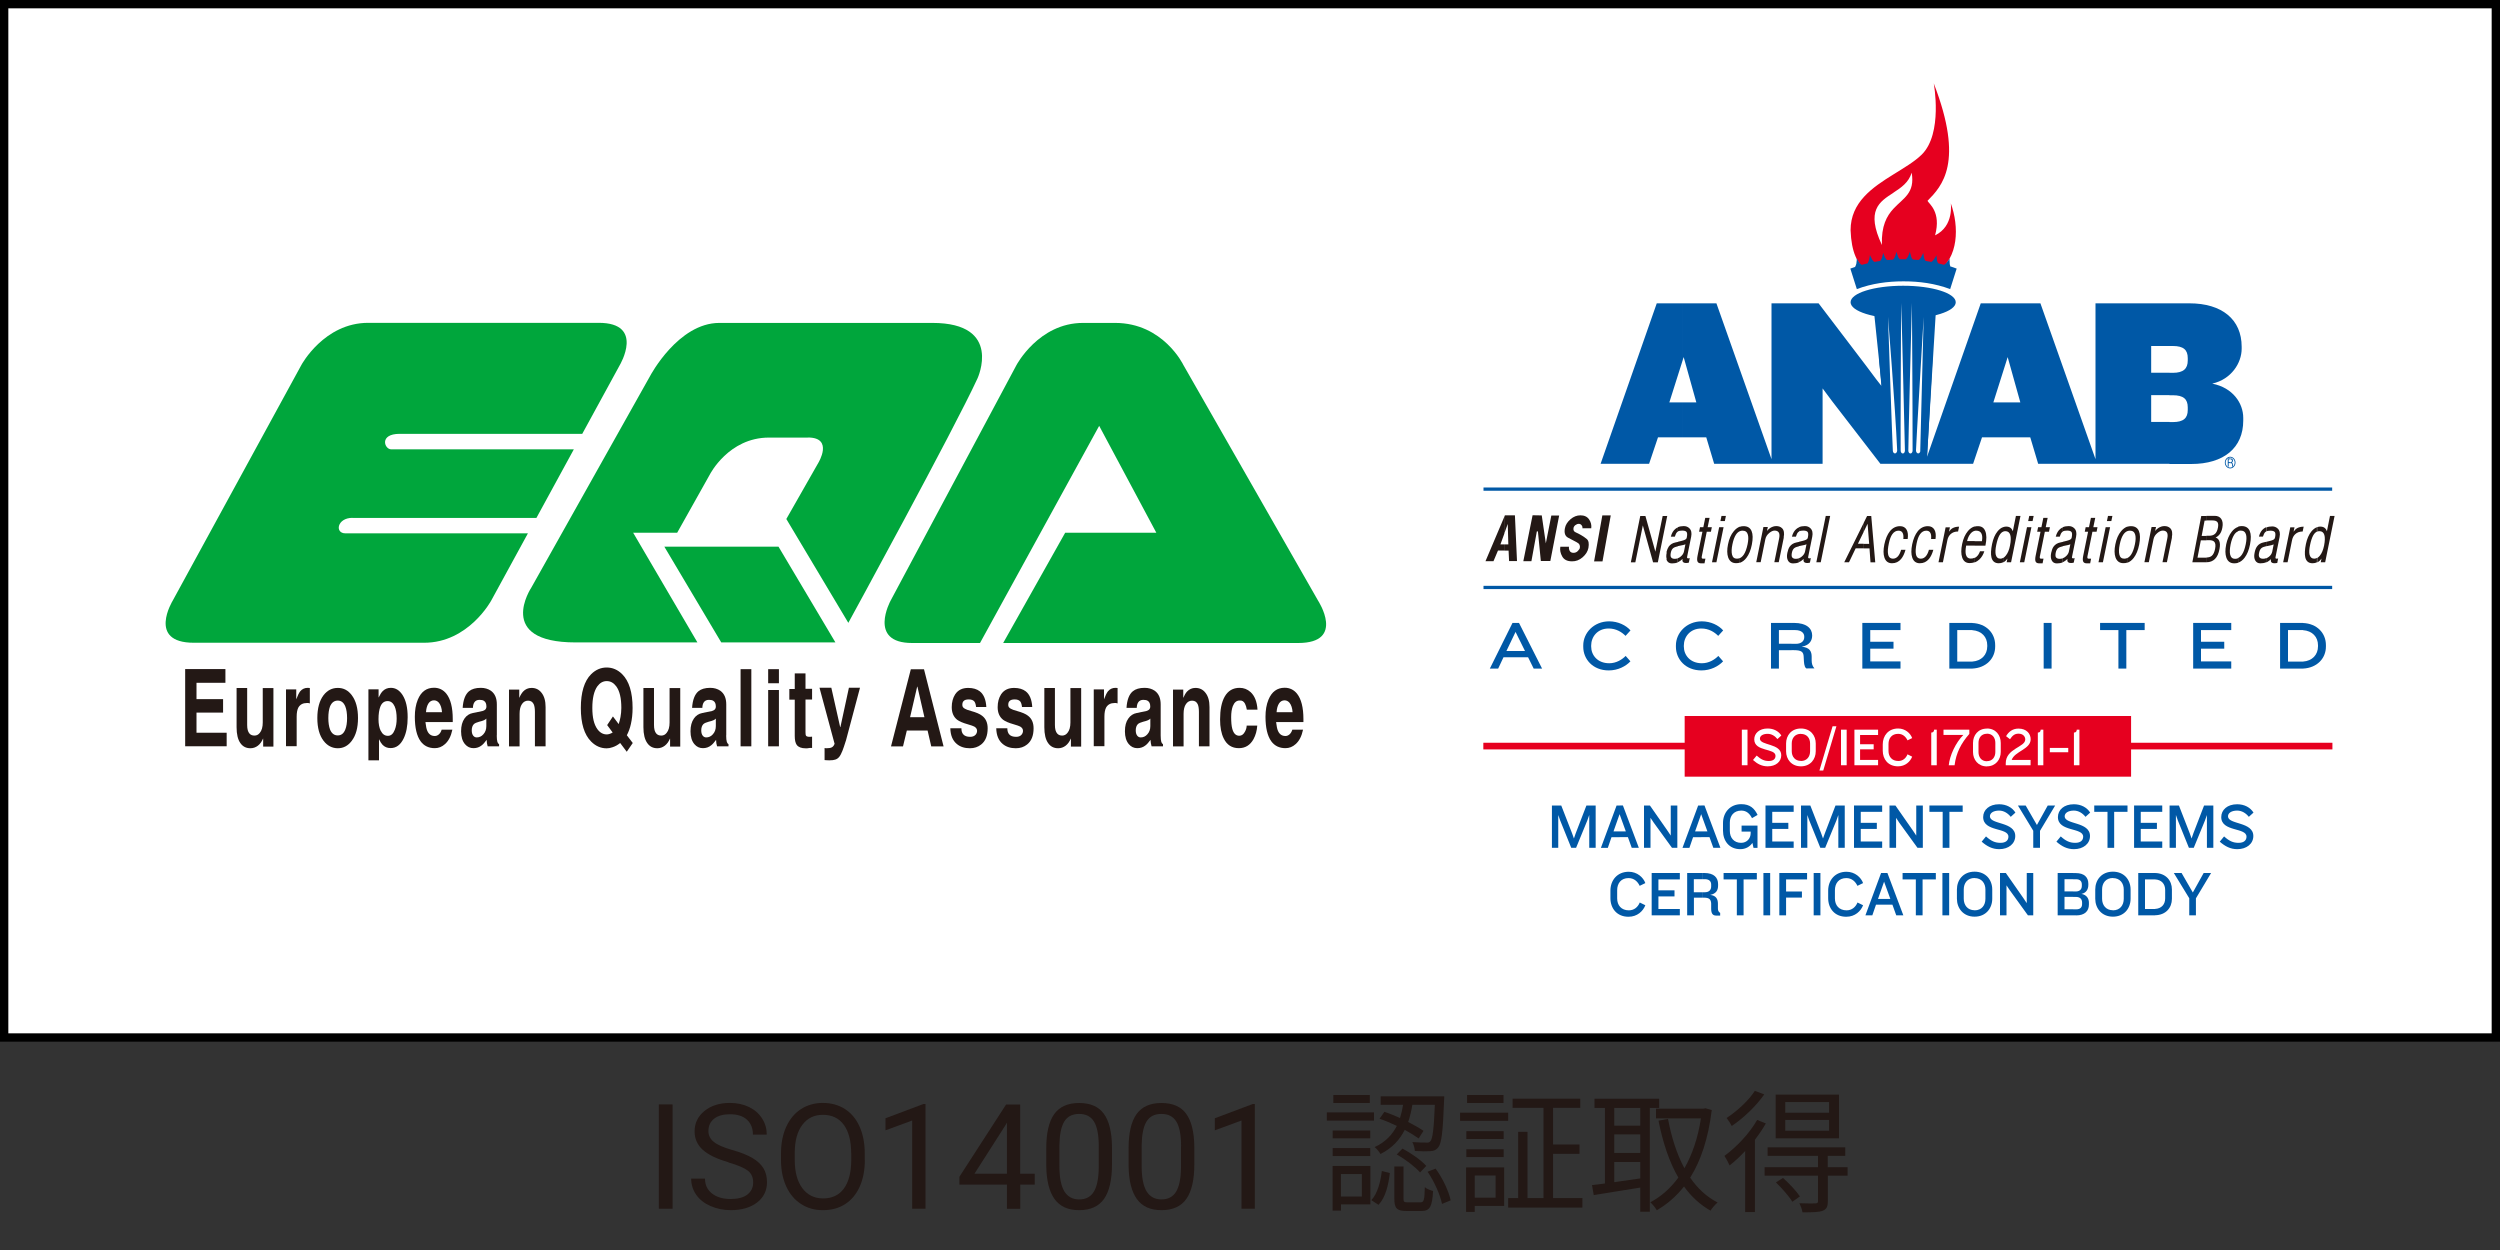 <?xml version="1.0" encoding="UTF-8"?>
<svg id="_レイヤー_1" data-name="レイヤー 1" xmlns="http://www.w3.org/2000/svg" viewBox="0 0 300 150">
  <rect x="0" y="0" width="300" height="150" fill="#333333" stroke="none"/>
  <defs>
    <style>
      .cls-1 {
        fill: none;
        stroke: #0058a6;
        stroke-miterlimit: 22.93;
        stroke-width: .1px;
      }

      .cls-1, .cls-2, .cls-3 {
        fill-rule: evenodd;
      }

      .cls-4 {
        fill: #00a63c;
      }

      .cls-5, .cls-3 {
        fill: #231815;
      }

      .cls-6 {
        fill: #fff;
      }

      .cls-2, .cls-7 {
        fill: #0058a6;
      }

      .cls-8 {
        fill: #e6001f;
      }
    </style>
  </defs>
  <g>
    <rect class="cls-6" x=".5" y=".5" width="299" height="124"/>
    <path d="M299,1v123H1V1h298M300,0H0v125h300V0h0Z"/>
  </g>
  <g>
    <rect class="cls-8" x="202.16" y="85.92" width="53.57" height="7.28"/>
    <g>
      <rect class="cls-8" x="178" y="89.13" width="30.09" height=".8"/>
      <rect class="cls-8" x="251.54" y="89.13" width="28.35" height=".8"/>
    </g>
    <rect class="cls-6" x="209.02" y="87.56" width=".68" height="4.27"/>
    <path class="cls-6" d="M212.12,91.96c-.69,0-1.23-.28-1.76-.76l.44-.53c.53.47.91.65,1.46.65s.8-.26.8-.62c0-.95-2.55-.46-2.55-1.98,0-.72.61-1.3,1.6-1.3.73,0,1.32.32,1.65.84l-.47.43c-.29-.37-.7-.63-1.17-.63-.54,0-.93.22-.93.58,0,.85,2.56.53,2.56,1.99,0,.78-.66,1.33-1.62,1.33Z"/>
    <path class="cls-6" d="M216.11,87.42c1.14,0,1.78.83,1.78,1.8v.93c0,.96-.64,1.81-1.78,1.81v-.64c.72,0,1.1-.53,1.1-1.16v-.94h0c0-.64-.38-1.15-1.1-1.15v-.64ZM216.11,91.96c-1.14,0-1.78-.85-1.78-1.81v-.93c0-.97.64-1.8,1.78-1.8v.64c-.72,0-1.1.52-1.1,1.15v.94c0,.63.38,1.16,1.1,1.16v.64Z"/>
    <polygon class="cls-6" points="218.79 92.46 218.33 92.46 219.91 87.15 220.37 87.15 218.79 92.46"/>
    <rect class="cls-6" x="220.92" y="87.56" width=".68" height="4.27"/>
    <polygon class="cls-6" points="222.53 91.83 222.53 87.56 225.37 87.56 225.37 88.2 223.21 88.2 223.21 89.31 224.84 89.31 224.84 89.92 223.21 89.92 223.21 91.19 225.37 91.19 225.37 91.83 222.53 91.83"/>
    <path class="cls-6" d="M228.9,88.84c-.19-.4-.55-.78-1.12-.78-.76,0-1.16.52-1.16,1.23v.82c0,.69.41,1.21,1.18,1.21.54,0,.91-.33,1.1-.8l.56.28c-.23.59-.81,1.16-1.7,1.16-1.18,0-1.83-.85-1.83-1.87v-.77c0-1.04.68-1.9,1.85-1.9.85,0,1.47.57,1.68,1.15l-.57.28Z"/>
    <path class="cls-6" d="M231.75,91.83v-3.92c.25,0,.34-.16.34-.35h.32v4.27h-.66Z"/>
    <path class="cls-6" d="M234.55,91.83h-.7c.12-1.19.83-2.7,1.75-3.64h-2.38v-.63h3.1v.51c-.97,1.1-1.59,2.28-1.77,3.76Z"/>
    <path class="cls-6" d="M238.43,91.97h0v-.63h0c.69,0,1.01-.53,1.01-1.1v-1.1h0c0-.58-.32-1.1-1.01-1.1h0v-.62h0c1.06,0,1.66.8,1.66,1.73v1.08c0,.92-.61,1.73-1.66,1.73ZM238.43,91.97c-1.06,0-1.67-.81-1.67-1.73v-1.08c0-.93.61-1.73,1.67-1.73v.62c-.69,0-1.01.52-1.01,1.1v1.1c0,.57.32,1.1,1.01,1.1v.63Z"/>
    <path class="cls-6" d="M240.69,91.83v-.24c0-1.78,2.34-1.92,2.34-2.85,0-.36-.27-.7-.81-.7-.48,0-.74.25-1.02.67l-.47-.37c.31-.54.79-.91,1.49-.91.97,0,1.46.62,1.46,1.28,0,1.21-1.91,1.43-2.28,2.48h2.27v.64h-2.98Z"/>
    <path class="cls-6" d="M244.54,91.83v-3.92c.25,0,.34-.16.34-.35h.32v4.27h-.66Z"/>
    <polygon class="cls-7" points="190.71 101.74 190.71 97.8 190.48 98.45 189.13 101.74 188.55 101.74 187.22 98.45 186.99 97.8 186.99 101.74 186.23 101.74 186.23 96.66 187.35 96.66 188.65 100 188.87 100.62 189.08 100.01 190.37 96.66 191.48 96.66 191.48 101.74 190.71 101.74"/>
    <path class="cls-7" d="M195.81,101.74l-.46-1.28h-.99v-.69h.74l-.74-2.04v-1.07h.39l1.91,5.08h-.85ZM194.36,100.46h-.98l-.44,1.28h-.83l1.88-5.08h.37v1.07-.03h-.01l-.73,2.07h.74v.69Z"/>
    <polygon class="cls-7" points="200.64 101.74 198.45 98.72 198.06 98.14 198.06 101.74 197.28 101.74 197.28 96.66 197.99 96.66 200.11 99.7 200.49 100.27 200.49 96.66 201.28 96.66 201.28 101.74 200.64 101.74"/>
    <path class="cls-7" d="M205.6,101.74l-.46-1.28h-.99v-.69h.74l-.74-2.04v-1.07h.39l1.91,5.08h-.85ZM204.15,100.46h-.98l-.44,1.28h-.83l1.88-5.08h.37v1.07-.03h-.01l-.73,2.07h.74v.69Z"/>
    <path class="cls-7" d="M210.42,101.74l-.13-.59c-.32.46-.82.75-1.46.75-1.33,0-2.07-1-2.07-2.22v-.92c0-1.23.82-2.26,2.19-2.26,1.04,0,1.58.5,1.96,1.29l-.67.39c-.26-.52-.65-.91-1.28-.91-.92,0-1.38.65-1.38,1.43v1.01c0,.8.48,1.43,1.35,1.43.7,0,1.15-.53,1.15-1.16v-.19h-1.09v-.72h1.91v2.67h-.48Z"/>
    <polygon class="cls-7" points="211.86 101.74 211.86 96.66 215.24 96.66 215.24 97.42 212.67 97.42 212.67 98.74 214.6 98.74 214.6 99.47 212.67 99.47 212.67 100.98 215.24 100.98 215.24 101.74 211.86 101.74"/>
    <polygon class="cls-7" points="220.6 101.74 220.6 97.8 220.37 98.45 219.02 101.74 218.44 101.74 217.11 98.45 216.88 97.8 216.88 101.74 216.12 101.74 216.12 96.66 217.24 96.66 218.54 100 218.76 100.62 218.98 100.01 220.26 96.66 221.37 96.66 221.37 101.74 220.6 101.74"/>
    <polygon class="cls-7" points="222.48 101.74 222.48 96.66 225.86 96.66 225.86 97.42 223.29 97.42 223.29 98.74 225.22 98.74 225.22 99.47 223.29 99.47 223.29 100.98 225.86 100.98 225.86 101.74 222.48 101.74"/>
    <polygon class="cls-7" points="230.1 101.74 227.91 98.72 227.53 98.14 227.53 101.74 226.74 101.74 226.74 96.66 227.45 96.66 229.57 99.7 229.95 100.27 229.95 96.66 230.74 96.66 230.74 101.74 230.1 101.74"/>
    <polygon class="cls-7" points="233.93 97.42 233.93 101.74 233.12 101.74 233.12 97.42 231.53 97.42 231.53 96.66 235.52 96.66 235.52 97.42 233.93 97.42"/>
    <path class="cls-7" d="M239.9,101.9c-.82,0-1.46-.34-2.1-.9l.52-.63c.62.56,1.09.77,1.74.77s.95-.31.95-.74c0-1.13-3.03-.55-3.03-2.35,0-.86.72-1.54,1.91-1.54.87,0,1.57.38,1.96,1l-.56.51c-.34-.43-.83-.75-1.4-.75-.65,0-1.1.27-1.1.69,0,1.01,3.04.62,3.04,2.36,0,.92-.79,1.58-1.93,1.58Z"/>
    <polygon class="cls-7" points="244.8 99.7 244.8 101.74 243.99 101.74 243.99 99.69 242.15 96.66 243.08 96.66 244.43 99 245.73 96.66 246.62 96.66 244.8 99.7"/>
    <path class="cls-7" d="M248.87,101.9c-.82,0-1.46-.34-2.1-.9l.52-.63c.62.56,1.09.77,1.74.77s.95-.31.95-.74c0-1.13-3.03-.55-3.03-2.35,0-.86.72-1.54,1.91-1.54.87,0,1.57.38,1.96,1l-.56.51c-.34-.43-.83-.75-1.4-.75-.65,0-1.1.27-1.1.69,0,1.01,3.04.62,3.04,2.36,0,.92-.79,1.58-1.93,1.58Z"/>
    <polygon class="cls-7" points="253.7 97.42 253.7 101.74 252.9 101.74 252.9 97.42 251.31 97.42 251.31 96.66 255.3 96.66 255.3 97.42 253.7 97.42"/>
    <polygon class="cls-7" points="256.09 101.74 256.09 96.66 259.47 96.66 259.47 97.42 256.89 97.42 256.89 98.74 258.83 98.74 258.83 99.47 256.89 99.47 256.89 100.98 259.47 100.98 259.47 101.74 256.09 101.74"/>
    <polygon class="cls-7" points="264.83 101.74 264.83 97.8 264.6 98.45 263.25 101.74 262.67 101.74 261.34 98.45 261.11 97.8 261.11 101.74 260.35 101.74 260.35 96.66 261.47 96.66 262.77 100 262.99 100.62 263.2 100.01 264.49 96.66 265.6 96.66 265.6 101.74 264.83 101.74"/>
    <path class="cls-7" d="M268.47,101.9c-.82,0-1.46-.34-2.1-.9l.52-.63c.62.56,1.09.77,1.74.77s.95-.31.95-.74c0-1.13-3.03-.55-3.03-2.35,0-.86.72-1.54,1.91-1.54.87,0,1.57.38,1.96,1l-.56.51c-.34-.43-.83-.75-1.4-.75-.65,0-1.1.27-1.1.69,0,1.01,3.04.62,3.04,2.36,0,.92-.79,1.58-1.93,1.58Z"/>
    <path class="cls-7" d="M196.76,106.3c-.22-.48-.65-.93-1.33-.93-.9,0-1.37.62-1.37,1.46v.98c0,.82.49,1.43,1.4,1.43.65,0,1.09-.4,1.31-.94l.67.33c-.27.7-.96,1.38-2.02,1.38-1.4,0-2.17-1.01-2.17-2.23v-.91c0-1.23.81-2.26,2.2-2.26,1.01,0,1.75.68,1.99,1.36l-.68.33Z"/>
    <polygon class="cls-7" points="198.2 109.84 198.2 104.76 201.58 104.76 201.58 105.53 199.01 105.53 199.01 106.84 200.94 106.84 200.94 107.57 199.01 107.57 199.01 109.08 201.58 109.08 201.58 109.84 198.2 109.84"/>
    <path class="cls-7" d="M205.94,109.87c-.43,0-.59-.27-.6-.79v-.67c-.03-.45-.2-.69-.84-.69h-.19v-.65h.27c.51,0,.76-.28.76-.7v-.23h0c0-.34-.2-.64-.76-.64h-.27v-.74h.21c1.16,0,1.65.56,1.65,1.33v.17c0,.56-.22.98-.95,1.13.72.07.93.52.93,1.04v.59c0,.25.07.4.27.53v.32h-.47ZM204.31,107.72h-1.04v2.12h-.81v-5.08h1.84v.74h-1.04v1.57h1.04v.65Z"/>
    <polygon class="cls-7" points="209.23 105.53 209.23 109.84 208.42 109.84 208.42 105.53 206.83 105.53 206.83 104.76 210.82 104.76 210.82 105.53 209.23 105.53"/>
    <rect class="cls-7" x="211.61" y="104.76" width=".81" height="5.08"/>
    <polygon class="cls-7" points="214.33 105.53 214.33 106.98 216.23 106.98 216.23 107.71 214.33 107.71 214.33 109.84 213.52 109.84 213.52 104.76 216.85 104.76 216.85 105.53 214.33 105.53"/>
    <rect class="cls-7" x="217.64" y="104.76" width=".81" height="5.08"/>
    <path class="cls-7" d="M222.89,106.3c-.22-.48-.65-.93-1.33-.93-.9,0-1.37.62-1.37,1.46v.98c0,.82.49,1.43,1.4,1.43.64,0,1.09-.4,1.31-.94l.67.33c-.27.7-.96,1.38-2.02,1.38-1.4,0-2.17-1.01-2.17-2.23v-.91c0-1.23.81-2.26,2.2-2.26,1.01,0,1.75.68,1.99,1.36l-.68.33Z"/>
    <path class="cls-7" d="M227.55,109.84l-.46-1.28h-.99v-.69h.74l-.74-2.04v-1.07h.39l1.91,5.08h-.85ZM226.1,108.56h-.98l-.44,1.28h-.83l1.88-5.08h.37v1.07-.03h-.01l-.73,2.07h.74v.69Z"/>
    <polygon class="cls-7" points="230.71 105.53 230.71 109.84 229.9 109.84 229.9 105.53 228.31 105.53 228.31 104.76 232.3 104.76 232.3 105.53 230.71 105.53"/>
    <rect class="cls-7" x="233.09" y="104.76" width=".81" height="5.08"/>
    <path class="cls-7" d="M236.95,104.6c1.35,0,2.12.99,2.12,2.14v1.11c0,1.14-.76,2.15-2.12,2.15v-.76c.86,0,1.3-.62,1.3-1.38v-1.12h0c0-.75-.45-1.37-1.3-1.37v-.76ZM236.95,110c-1.35,0-2.12-1.01-2.12-2.15v-1.11c0-1.15.76-2.14,2.12-2.14v.76c-.86,0-1.3.62-1.3,1.37v1.12c0,.75.45,1.38,1.3,1.38v.76Z"/>
    <polygon class="cls-7" points="243.35 109.84 241.17 106.82 240.78 106.24 240.78 109.84 240 109.84 240 104.76 240.7 104.76 242.83 107.81 243.21 108.38 243.21 104.76 243.99 104.76 243.99 109.84 243.35 109.84"/>
    <path class="cls-7" d="M249.14,109.84h-.36v-.72h.38c.51,0,.69-.28.69-.63v-.18h0c0-.41-.23-.68-.75-.68h-.32v-.65h.29c.51,0,.75-.27.75-.68v-.16h0c0-.35-.18-.63-.69-.63h-.36v-.74h.32c1.04,0,1.51.52,1.51,1.29v.12c0,.57-.28.98-.83,1.09.64.11.9.57.9,1.06v.21c0,.79-.5,1.31-1.54,1.31ZM248.78,109.84h-1.86v-5.08h1.86v.74h-1.04v1.47h1.04v.65h-1.04v1.49h1.04v.72Z"/>
    <path class="cls-7" d="M253.55,104.6c1.35,0,2.12.99,2.12,2.14v1.11c0,1.14-.76,2.15-2.12,2.15v-.76c.86,0,1.3-.62,1.3-1.38v-1.12h0c0-.75-.45-1.37-1.3-1.37v-.76ZM253.55,110c-1.35,0-2.12-1.01-2.12-2.15v-1.11c0-1.15.76-2.14,2.12-2.14v.76c-.86,0-1.3.62-1.3,1.37v1.12c0,.75.45,1.38,1.3,1.38v.76Z"/>
    <path class="cls-7" d="M258.61,104.76c1.29.03,2.02.9,2.02,1.98v1.12c0,1.07-.73,1.95-2.02,1.97v-.76c.77-.04,1.21-.54,1.21-1.26v-1.02h0c0-.72-.44-1.22-1.21-1.26v-.76ZM258.55,109.84h-1.96v-5.08h2.02v.77s-.07,0-.1,0h-1.11v3.55h1.11s.07,0,.1,0v.76h-.06Z"/>
    <polygon class="cls-7" points="263.51 107.8 263.51 109.84 262.71 109.84 262.71 107.79 260.86 104.76 261.79 104.76 263.14 107.1 264.44 104.76 265.33 104.76 263.51 107.8"/>
    <path class="cls-8" d="M234.09,24.35s.44,2.77-1.88,3.89c.77-2.83-.76-3.8-.91-4.14,1.73-1.76,4.44-4.57.75-14.1,0,0,1.13,6.03-1.45,8.56-.87.85-2.12,1.58-3.39,2.37v2.19c.92-.6,1.84-1.22,2.19-2.4.43,2.47-1.01,3.05-2.19,4.33v8.07c1.02.02,2.53.07,3.17-.03.93-.14,1.5-.11,2.11-.5,2.53-1.61,2.64-5.36,1.59-8.24ZM227.21,20.93c-2.52,1.56-5.14,3.34-5.14,6.69.18,5.39,3.06,5.44,4.71,5.5.13,0,.27,0,.43,0v-8.07c-.79.86-1.47,2.05-1.38,4.35h0c-1.96-4.17-.3-5.18,1.38-6.27v-2.19Z"/>
    <path class="cls-7" d="M265.49,46.03c2.26-.52,3.51-2.46,3.51-4.19v-.23c0-3.27-2.36-5.21-6.27-5.21h-2.4v5.12h.41c1.27,0,1.79.46,1.79,1.45v.29h0c0,.98-.52,1.48-1.79,1.48h-.41v2.69h.41c1.27,0,1.79.46,1.79,1.45v.32h0c0,.98-.52,1.45-1.79,1.45h-.41v5.03h2.62c3.91,0,6.24-1.94,6.24-5.21v-.32c0-1.76-1.24-3.62-3.71-4.11ZM260.33,36.4h-8.87v18.7l-6.61-18.7h-4.03v6.77l.1-.32,1.52,5.44h-1.62v4.19h2.81l.95,3.18h15.76v-5.03h-2.2v-3.21h2.2v-2.69h-2.2v-3.21h2.2v-5.12ZM240.82,36.4h-3.13l-6.44,18.4.66-11.86s-.97-1.57-3.31-1.57-3.12,1.57-3.12,1.57l.29,3.37-.65-.83-1.12-1.5-5.77-7.58h-5.65v18.7l-6.61-18.7h-4.03v6.76l.1-.31,1.52,5.44h-1.62v4.19h2.81l.95,3.18h13.01v-9.05l1.14,1.53,5.8,7.52h11.12l1.07-3.18h2.98v-4.19h-1.62l1.62-5.12v-6.77ZM201.94,36.4h-3.13l-6.74,19.26h5.82l1.07-3.18h2.98v-4.19h-1.62l1.62-5.12v-6.76Z"/>
    <path class="cls-7" d="M222.07,36.27c0-1.1,2.82-1.98,6.31-1.98s6.31.89,6.31,1.98-2.82,1.98-6.31,1.98-6.31-.89-6.31-1.98Z"/>
    <polygon class="cls-7" points="232.41 35.63 231.24 54.8 226.72 55.12 224.73 35.98 232.41 35.63"/>
    <path class="cls-7" d="M234.09,32.03c-.06-.1-.11-.22-.12-.34-.03-.26-.02-.66-.02-.66,0,0-.19.31-.36.5-.09.1-.21.19-.31.25-.23-.06-.46-.12-.69-.18-.06-.09-.13-.21-.15-.33-.04-.26-.06-.65-.06-.65,0,0-.17.33-.32.53-.08.11-.2.21-.29.28-.23-.04-.47-.08-.7-.12-.07-.09-.14-.2-.17-.32-.06-.25-.11-.65-.11-.65,0,0-.14.34-.28.56-.07.11-.18.22-.27.3-.23-.02-.47-.04-.7-.06-.07-.08-.15-.18-.19-.3-.08-.25-.16-.63-.16-.63,0,0-.12.35-.24.58-.06.12-.16.24-.25.32-.24,0-.47,0-.71,0-.08-.07-.17-.17-.21-.28-.1-.24-.2-.62-.2-.62,0,0-.09.36-.19.6-.05.12-.15.25-.22.34-.24.02-.47.04-.71.06-.08-.07-.18-.16-.23-.27-.12-.23-.25-.6-.25-.6,0,0-.07.37-.15.61-.04.13-.13.26-.2.36-.23.04-.47.08-.7.12-.09-.06-.19-.14-.25-.25-.13-.22-.29-.58-.29-.58,0,0-.04.37-.11.62-.04.13-.11.27-.17.38-.23.06-.46.12-.69.18-.09-.05-.2-.12-.27-.22-.15-.21-.33-.55-.33-.55,0,0-.01.37-.06.63-.03.13-.09.28-.15.39-.19.06-.38.13-.57.2.26.82.52,1.64.78,2.46,1.81-.68,3.7-.93,5.6-.93s3.78.25,5.6.93c.26-.82.52-1.64.78-2.46-.23-.08-.45-.16-.68-.24Z"/>
    <path class="cls-6" d="M227.66,54.05c0,.19-.11.35-.25.36-.14.01-.26-.13-.27-.32h0c-.04-.27-.58-16.07-.58-16.07,0,0,.87,10.8,1.1,16.02h0s0,0,0,0h0Z"/>
    <path class="cls-6" d="M228.59,54.07c0,.19-.11.35-.25.35-.14,0-.26-.15-.26-.34h0c-.03-.27.04-17.73.07-17.73,0,0,.33,12.49.44,17.71h0s0,0,0,0h0Z"/>
    <path class="cls-6" d="M229.51,54.08h0s0,0,0,0c0,.19-.12.34-.26.34-.14,0-.25-.16-.25-.35h0c-.02-.27.41-17.72.43-17.72,0,0,.09,12.5.08,17.73h0Z"/>
    <path class="cls-6" d="M230.44,54.09h0s0,0,0,0c0,.19-.13.33-.27.32-.14-.01-.25-.17-.25-.36h0s0,0,0,0c-.02-.27.92-16.02.92-16.02,0,0-.28,10.84-.41,16.06Z"/>
    <path class="cls-6" d="M248.87,91.83v-3.92c.25,0,.34-.16.34-.35h.32v4.27h-.66Z"/>
    <rect class="cls-6" x="245.98" y="89.75" width="2.21" height=".52"/>
    <g>
      <path class="cls-7" d="M184.04,80.23l-.67-1.36h-1.49v-.75h1.12l-1.12-2.26v-1.11h.4l2.77,5.48h-1.01ZM181.89,78.87h-1.47l-.64,1.36h-1l2.72-5.48h.39v1.11l-.02-.04h0l-1.1,2.3h1.12v.75Z"/>
      <path class="cls-7" d="M195.06,76.3c-.45-.45-1.12-.88-2.02-.88-1.35,0-2.1,1-2.1,2.05v.11c0,1.04.76,2.01,2.17,2.01.84,0,1.54-.44,1.97-.88l.57.65c-.55.59-1.49,1.09-2.6,1.09-1.91,0-3.06-1.35-3.06-2.83v-.18c0-1.48,1.26-2.88,3.11-2.88,1.07,0,2.03.48,2.56,1.09l-.59.65Z"/>
      <path class="cls-7" d="M206.18,76.3c-.45-.45-1.12-.88-2.02-.88-1.35,0-2.1,1-2.1,2.05v.11c0,1.04.76,2.01,2.17,2.01.84,0,1.54-.44,1.97-.88l.57.65c-.55.59-1.49,1.09-2.6,1.09-1.91,0-3.06-1.35-3.06-2.83v-.18c0-1.48,1.26-2.88,3.11-2.88,1.07,0,2.03.48,2.56,1.09l-.59.65Z"/>
      <path class="cls-7" d="M216.87,80.23c-.26,0-.37-.39-.4-.88l-.03-.56c-.03-.54-.23-.77-1.18-.77h-.27v-.76h.5c.7,0,1.02-.36,1.02-.8v-.07h0c0-.39-.3-.78-1.1-.78h-.42v-.86h.28c1.51,0,2.19.66,2.19,1.5,0,.6-.28,1.17-1.26,1.36.98.08,1.2.57,1.2,1.21v.45c.01.38.08.65.32.92v.02h-.85ZM214.99,78.02h-1.52v2.21h-.95v-5.48h2.47v.86h-1.52v1.64h1.52v.76Z"/>
      <polygon class="cls-7" points="223.48 80.23 223.48 74.75 228.06 74.75 228.06 75.61 224.43 75.61 224.43 77.01 227.22 77.01 227.22 77.84 224.43 77.84 224.43 79.37 228.06 79.37 228.06 80.23 223.48 80.23"/>
      <path class="cls-7" d="M236.67,74.76c1.69.07,2.75,1.22,2.75,2.65v.18c0,1.41-1.06,2.56-2.75,2.64v-.84c1.12-.08,1.8-.82,1.8-1.83v-.13h0c0-1-.68-1.73-1.8-1.81v-.86ZM236.5,80.23h-2.58v-5.48h2.58c.06,0,.11,0,.17,0v.86c-.06,0-.13,0-.19,0h-1.61v3.78h1.61c.07,0,.13,0,.19,0v.84c-.06,0-.11,0-.17,0Z"/>
      <rect class="cls-7" x="245.24" y="74.75" width=".95" height="5.48"/>
      <polygon class="cls-7" points="255.16 75.61 255.16 80.23 254.21 80.23 254.21 75.61 252.01 75.61 252.01 74.75 257.36 74.75 257.36 75.61 255.16 75.61"/>
      <polygon class="cls-7" points="263.18 80.23 263.18 74.75 267.75 74.75 267.75 75.61 264.12 75.61 264.12 77.01 266.91 77.01 266.91 77.84 264.12 77.84 264.12 79.37 267.75 79.37 267.75 80.23 263.18 80.23"/>
      <path class="cls-7" d="M276.36,74.76c1.69.07,2.75,1.22,2.75,2.65v.18c0,1.41-1.06,2.56-2.75,2.64v-.84c1.12-.08,1.8-.82,1.8-1.83v-.13h0c0-1-.68-1.73-1.8-1.81v-.86ZM276.19,80.23h-2.58v-5.48h2.58c.06,0,.11,0,.17,0v.86c-.06,0-.13,0-.19,0h-1.61v3.78h1.61c.07,0,.13,0,.19,0v.84c-.06,0-.11,0-.17,0Z"/>
    </g>
    <rect class="cls-7" x="178.02" y="70.3" width="101.84" height=".39"/>
    <rect class="cls-7" x="178.02" y="58.5" width="101.84" height=".39"/>
    <path class="cls-3" d="M189.89,63.4c.02-.12,0-.24-.09-.36-.09-.12-.2-.18-.34-.18s-.28.05-.41.15c-.13.1-.21.22-.23.36-.04.24.04.42.26.51.22.1.43.2.63.32.25.14.49.3.71.49.22.19.28.54.19,1.06-.08.41-.31.79-.69,1.12-.39.34-.82.5-1.28.49-.56,0-.95-.19-1.17-.58-.22-.39-.3-.78-.23-1.17h1.04c-.03.17,0,.33.08.49.09.16.24.24.46.24s.39-.08.53-.23c.14-.15.22-.27.23-.36.03-.16.01-.29-.05-.4-.06-.11-.18-.21-.36-.3-.3-.16-.63-.33-.99-.52-.37-.19-.5-.57-.39-1.14.07-.4.3-.76.67-1.08.37-.32.77-.47,1.19-.47.47,0,.81.16,1.04.49.22.32.31.68.26,1.06h-1.05Z"/>
    <path class="cls-3" d="M215.89,67.47v-.49c.11-.04.22-.1.32-.19.22-.18.35-.38.4-.62l.17-.86s-.13.07-.26.09c-.11.03-.32.07-.62.13h-.01s0-.52,0-.52c.17-.04.31-.07.41-.1.17-.04.31-.09.4-.13.08-.04.14-.08.18-.13.03-.04.06-.1.07-.18.06-.31.05-.52-.03-.63-.08-.11-.25-.17-.52-.17-.22,0-.39.03-.52.1v-.51c.21-.09.44-.13.71-.13s.49.09.66.26c.24.23.31.57.22,1.02l-.48,2.37c-.02.08-.02.13,0,.17.02.03.06.05.12.05.02,0,.04,0,.07,0,.04,0,.08-.02.12-.03l-.11.55h-.04c-.05.02-.09.02-.13.03-.06.01-.11.01-.15.01-.2,0-.33-.05-.4-.15-.05-.07-.06-.18-.04-.34-.14.14-.28.25-.43.33-.04.02-.08.04-.13.06h0ZM219.62,61.91h-.53l-1.13,5.56h.53l1.13-5.56ZM215.89,63.27v.51s-.07.04-.1.07c-.11.1-.2.28-.28.55h-.48c.11-.43.3-.75.58-.96.09-.07.18-.12.28-.16h0ZM215.89,65.02v.53c-.26.06-.45.13-.57.22-.14.11-.24.29-.29.54-.05.23-.04.41,0,.52.07.15.23.23.47.23.13,0,.25-.02.37-.07v.49c-.21.09-.44.13-.7.13-.28,0-.49-.11-.61-.34-.13-.23-.16-.54-.08-.92.07-.33.16-.58.29-.76.19-.26.46-.43.82-.5l.28-.06h0ZM208.79,67.52v-.55c.18-.08.34-.23.48-.44.18-.28.33-.69.44-1.22.1-.48.11-.85.04-1.13-.09-.34-.3-.5-.64-.5-.11,0-.22.02-.32.06v-.53c.14-.05.28-.07.44-.07.47,0,.79.19.96.59.16.38.17.92.03,1.63-.13.66-.35,1.19-.65,1.58-.22.29-.48.49-.77.59h0ZM214.04,64.49c.1-.5.04-.87-.19-1.1-.17-.17-.4-.26-.7-.26-.25,0-.49.08-.73.23-.14.1-.27.21-.38.35l.1-.47h-.53l-.86,4.22h.53l.56-2.75c.06-.3.22-.55.48-.76.23-.19.44-.28.63-.28.25,0,.41.08.51.24.09.16.1.4.03.73l-.57,2.82h.53l.61-2.98ZM208.79,63.21v.53c-.19.08-.35.22-.49.44-.18.28-.31.66-.41,1.14-.11.52-.12.93-.05,1.22.08.34.27.5.59.5.13,0,.26-.03.37-.08v.55c-.15.05-.3.07-.47.07-.47,0-.78-.23-.95-.69-.14-.41-.15-.93-.02-1.56.13-.66.36-1.19.69-1.58.23-.28.48-.46.75-.56h0ZM201.36,67.47v-.49c.11-.04.22-.1.32-.19.22-.18.35-.38.4-.62l.17-.86s-.13.07-.26.09c-.11.03-.32.07-.62.13h-.01s0-.52,0-.52c.17-.04.31-.07.41-.1.17-.04.31-.09.4-.13.08-.04.15-.08.18-.13.03-.04.06-.1.07-.18.06-.31.05-.52-.03-.63-.08-.11-.25-.17-.52-.17-.22,0-.39.03-.52.1v-.51c.21-.09.45-.13.71-.13s.49.09.66.26c.24.23.31.57.22,1.02l-.48,2.37c-.02.08-.02.13,0,.17.02.03.06.05.12.05.02,0,.04,0,.07,0,.04,0,.08-.02.12-.03l-.11.55h-.04c-.05.02-.09.02-.13.03-.06.01-.11.01-.15.01-.2,0-.33-.05-.4-.15-.05-.07-.06-.18-.04-.34-.14.14-.28.25-.43.33-.04.02-.08.04-.13.06h0ZM205.31,63.81l.11-.55h-.5l.23-1.12h-.52l-.23,1.12h-.4l-.11.55h.4l-.59,2.91c-.06.31-.06.54.01.68.07.13.21.2.41.2h.42l.11-.56h-.23c-.08,0-.14,0-.17-.03-.05-.04-.06-.12-.04-.23l.6-2.97h.5ZM206.83,63.26h-.53l-.86,4.21h.53l.86-4.21h0ZM206.98,62.53l.13-.62h-.53l-.13.62h.53ZM200,62.24l.07-.33h-.07v.33h0ZM201.36,63.27v.51s-.07.04-.1.07c-.11.1-.2.28-.28.55h-.48c.11-.43.3-.75.58-.96.09-.07.18-.12.28-.16h0ZM201.36,65.02v.53c-.26.06-.45.13-.57.22-.14.11-.24.29-.29.54-.05.23-.04.41,0,.52.07.15.23.23.47.23.13,0,.25-.02.37-.07v.49c-.21.09-.44.13-.7.13-.28,0-.49-.11-.61-.34-.02-.04-.04-.08-.05-.12v-.91c.07-.27.16-.49.27-.65.19-.26.46-.43.82-.5l.28-.06ZM198.65,66.22l-1.2-4.3h-.62l-1.13,5.56h.54l.9-4.43,1.23,4.43h.57l1.06-5.23v-.33h-.48l-.88,4.3h0ZM200,66.23v.91c-.08-.22-.09-.48-.02-.8l.02-.11Z"/>
    <path class="cls-3" d="M255.27,67.52v-.55c.18-.08.34-.23.48-.44.18-.28.33-.69.44-1.22.1-.48.11-.85.04-1.13-.09-.34-.3-.5-.64-.5-.11,0-.22.02-.32.06v-.53c.14-.05.28-.07.44-.07.47,0,.79.19.96.59.16.38.17.92.03,1.63-.13.66-.35,1.19-.65,1.58-.22.29-.48.49-.77.59h0ZM260.62,64.49c.1-.5.04-.87-.19-1.1-.17-.17-.4-.26-.7-.26-.25,0-.49.08-.73.23-.14.1-.27.21-.38.35l.1-.47h-.53l-.86,4.22h.53l.56-2.75c.06-.3.22-.55.48-.76.23-.19.44-.28.63-.28.25,0,.41.08.51.24.09.16.1.4.03.73l-.57,2.82h.53l.61-2.98ZM255.27,63.21v.53c-.19.08-.35.22-.49.44-.18.28-.31.66-.41,1.14-.11.52-.12.93-.05,1.22.08.34.27.5.59.5.13,0,.26-.03.37-.08v.55c-.15.05-.3.07-.47.07-.47,0-.78-.23-.95-.69-.14-.41-.15-.93-.02-1.56.13-.66.36-1.19.69-1.58.23-.28.48-.46.75-.56h0ZM247.55,67.47v-.49c.11-.04.22-.1.32-.19.22-.18.35-.38.4-.62l.17-.86s-.13.07-.26.09c-.11.03-.32.07-.62.13h-.01s0-.52,0-.52c.17-.04.31-.07.41-.1.17-.04.31-.09.4-.13.08-.04.15-.08.18-.13.03-.04.06-.1.07-.18.06-.31.05-.52-.03-.63-.08-.11-.25-.17-.52-.17-.22,0-.39.03-.52.1v-.51c.21-.09.45-.13.71-.13s.49.09.66.26c.24.23.31.57.22,1.02l-.48,2.37c-.02.08-.02.13,0,.17.02.03.06.05.12.05.02,0,.04,0,.07,0,.04,0,.08-.02.12-.03l-.11.55h-.04c-.05.02-.09.02-.13.03-.06.01-.11.01-.15.01-.2,0-.33-.05-.4-.15-.05-.07-.06-.18-.04-.34-.14.14-.28.25-.43.33-.04.02-.08.04-.13.06h0ZM251.59,63.81l.11-.55h-.5l.23-1.12h-.52l-.23,1.12h-.4l-.11.55h.4l-.59,2.91c-.06.31-.06.54.01.68.07.13.21.2.41.2h.42l.11-.56h-.23c-.08,0-.14,0-.17-.03-.05-.04-.06-.12-.04-.23l.6-2.97h.5ZM253.21,63.26h-.53l-.86,4.21h.53l.86-4.21h0ZM253.36,62.53l.13-.62h-.53l-.13.62h.53ZM247.55,63.27v.51s-.07.04-.1.07c-.11.1-.2.28-.28.55h-.48c.11-.43.3-.75.58-.96.09-.07.18-.12.28-.16h0ZM247.55,65.02v.53c-.26.06-.45.13-.57.22-.14.11-.24.29-.29.54-.05.23-.04.41,0,.52.07.15.23.23.47.23.13,0,.25-.02.37-.07v.49c-.21.09-.44.13-.7.13-.28,0-.49-.11-.61-.34-.13-.23-.16-.54-.08-.92.07-.33.16-.58.29-.76.19-.26.46-.43.82-.5l.28-.06h0ZM242.42,67.47v-.18l.82-4.03h.53l-.86,4.21h-.49ZM242.42,62.09v-.18h.04l-.04.18h0ZM243.91,62.53l.13-.62h-.53l-.13.62h.53ZM245.88,63.81l.11-.55h-.5l.23-1.12h-.52l-.23,1.12h-.4l-.11.55h.4l-.59,2.91c-.06.31-.06.54.01.68.07.13.21.2.41.2h.42l.11-.56h-.23c-.08,0-.14,0-.17-.03-.05-.04-.06-.12-.04-.23l.6-2.97h.5ZM242.42,61.91v.18l-1.09,5.38h-.53l.09-.44c-.13.19-.27.33-.44.42-.02.01-.05.03-.07.04v-.53c.11-.06.22-.16.32-.29.23-.28.4-.68.5-1.2.11-.56.12-.99.03-1.28-.09-.3-.29-.45-.59-.45-.09,0-.18.02-.27.06v-.54c.12-.04.24-.07.37-.07.24,0,.42.06.56.18.08.07.15.17.21.31l.03.07.37-1.84h.49ZM242.42,67.29l-.04.18h.04v-.18ZM240.37,63.26v.54c-.17.07-.31.22-.44.44-.15.27-.28.66-.38,1.15-.11.52-.12.91-.06,1.18.08.31.26.47.56.47.11,0,.22-.03.32-.09v.53c-.15.07-.33.11-.52.11-.47,0-.77-.24-.88-.72-.09-.38-.06-.91.08-1.59.13-.62.34-1.13.65-1.51.21-.26.43-.43.67-.51h0ZM236.96,67.49v-.54c.08-.04.15-.08.22-.14.18-.15.32-.37.42-.66h.52c-.13.41-.33.74-.6.99-.17.16-.35.27-.55.35h0ZM236.96,65.48v-.54h.87c.07-.38.05-.68-.05-.9-.11-.24-.32-.36-.62-.36-.07,0-.14,0-.2.02v-.51c.12-.04.25-.05.39-.05.43,0,.72.19.88.59.17.41.18.99.02,1.75h-1.29ZM224.34,65.81l.12,1.67h.57l-.48-5.56h-.5l-.43.87v1.07l.49-1.01.19,2.41h-.68v.55h.71ZM236.96,63.19v.51c-.19.05-.35.16-.5.34-.19.23-.33.53-.41.89h.91v.54h-1.02c-.09.49-.1.86-.02,1.12.09.3.28.44.57.44.17,0,.32-.03.46-.1v.54c-.19.07-.38.1-.6.1-.44,0-.74-.23-.89-.68-.14-.42-.14-.96,0-1.62.13-.63.36-1.14.69-1.54.24-.29.51-.47.8-.56h0ZM228.92,64.68c.07-.45.03-.82-.12-1.1-.16-.29-.43-.44-.79-.44-.48,0-.89.2-1.22.61-.31.39-.53.91-.67,1.58-.13.65-.13,1.18.01,1.58.15.45.46.68.91.68s.8-.17,1.09-.51c.23-.27.4-.64.53-1.1h-.53c-.09.33-.21.58-.37.77-.17.19-.37.29-.59.29-.33,0-.54-.18-.6-.55-.06-.29-.03-.72.09-1.27.1-.5.24-.87.42-1.12.2-.28.45-.42.74-.42.25,0,.42.1.51.3.08.17.1.4.07.7h.51ZM232.26,64.68c.07-.45.03-.82-.12-1.1-.16-.29-.43-.44-.79-.44-.48,0-.89.2-1.22.61-.31.39-.53.91-.67,1.58-.13.65-.13,1.18.01,1.58.15.45.46.68.91.68s.8-.17,1.09-.51c.23-.27.4-.64.53-1.1h-.53c-.09.33-.21.58-.37.77-.17.19-.37.29-.59.29-.33,0-.54-.18-.6-.55-.06-.29-.03-.72.08-1.27.1-.5.24-.87.42-1.12.2-.28.45-.42.74-.42.25,0,.42.1.51.3.08.17.1.4.07.7h.51ZM233.47,63.3l-.85,4.17h.53l.54-2.67c.06-.28.18-.51.37-.69.23-.22.53-.33.91-.33l.12-.58c-.3,0-.55.06-.76.17-.17.09-.32.24-.45.43l.11-.52h-.51ZM223.63,62.78l-2.32,4.69h.57l.8-1.67h.95v-.55h-.68l.68-1.4v-1.07Z"/>
    <path class="cls-3" d="M264.78,67.47c.42,0,.76-.14,1.01-.39.27-.26.45-.66.55-1.2.08-.42.07-.75-.04-.99-.09-.19-.23-.32-.43-.39.2-.09.36-.22.5-.4.15-.2.25-.45.31-.77.09-.45.04-.81-.13-1.06-.16-.24-.43-.37-.79-.37h-.99v.55h.71c.31,0,.52.07.62.22.09.13.11.35.05.66-.07.35-.19.6-.37.75-.17.14-.39.21-.68.21h-.33v.53h.33c.28,0,.48.06.6.18.16.16.19.45.11.86-.08.4-.21.68-.4.84-.15.13-.36.19-.64.2v.55ZM263.09,67.47h1.69v-.55h-.06s-1.02,0-1.02,0l.4-2.08h.68v-.53h-.58l.35-1.84h.23v-.55h-.63l-1.07,5.56Z"/>
    <path class="cls-3" d="M268.58,67.52c.29-.1.55-.3.77-.59.3-.39.52-.92.65-1.58.14-.71.13-1.25-.03-1.63-.17-.39-.49-.59-.96-.59-.15,0-.3.02-.44.07v.53c.1-.04.2-.06.32-.06.34,0,.55.17.64.5.07.27.06.65-.04,1.13-.11.53-.25.94-.44,1.22-.14.21-.29.36-.48.44v.55ZM267.14,65.35c-.13.63-.12,1.15.02,1.56.16.46.48.69.95.69.17,0,.32-.02.47-.07v-.55c-.11.05-.24.08-.37.08-.31,0-.51-.17-.59-.5-.07-.29-.05-.7.05-1.22.1-.48.24-.86.41-1.14.14-.22.3-.37.49-.44v-.53c-.27.09-.53.28-.75.56-.32.4-.55.93-.69,1.58Z"/>
    <path class="cls-3" d="M271.94,63.78c.13-.07.3-.1.52-.1.26,0,.43.06.52.17.08.11.09.32.03.63-.02.07-.04.13-.07.18-.04.05-.1.09-.18.13-.09.04-.22.09-.4.13-.1.03-.24.06-.41.1v.53h.01c.3-.06.51-.1.62-.13.12-.03.21-.06.26-.09l-.17.86c-.05.24-.18.45-.4.62-.1.08-.21.14-.32.19v.49s.09-.04.13-.06c.15-.08.29-.19.43-.33-.02.16-.01.27.04.34.06.1.2.15.4.15.04,0,.09,0,.15-.01.03,0,.07-.01.13-.02h.04s.11-.55.11-.55c-.04,0-.08.02-.12.03-.03,0-.05,0-.07,0-.06,0-.1-.02-.12-.05-.02-.03-.02-.09,0-.17l.48-2.37c.09-.45.02-.79-.22-1.02-.18-.17-.4-.26-.66-.26s-.51.04-.71.13v.51ZM271.55,64.4c.08-.27.18-.45.28-.55.03-.03.06-.05.1-.07v-.51c-.1.04-.2.1-.28.16-.28.21-.47.53-.58.96h.48ZM271.94,65.02l-.28.06c-.36.07-.63.23-.82.5-.13.18-.23.43-.29.76-.08.38-.05.69.08.92.13.22.33.34.61.34.26,0,.49-.04.7-.13v-.49c-.12.05-.24.07-.37.07-.25,0-.4-.08-.47-.23-.05-.11-.06-.28,0-.52.05-.25.15-.43.29-.54.11-.09.3-.16.57-.22v-.53Z"/>
    <path class="cls-3" d="M274.83,63.3l-.85,4.17h.53l.54-2.67c.06-.28.18-.51.37-.69.23-.22.53-.33.9-.33l.12-.58c-.3,0-.55.06-.76.17-.17.09-.32.24-.45.43l.11-.52h-.51Z"/>
    <path class="cls-3" d="M280.13,61.91h-.53l-.37,1.84-.03-.07c-.06-.14-.13-.25-.21-.31-.14-.12-.32-.18-.56-.18-.13,0-.25.02-.37.07v.54c.08-.04.17-.06.27-.06.3,0,.5.15.59.45.09.29.08.72-.03,1.28-.11.52-.27.92-.5,1.2-.1.13-.21.22-.32.29v.53s.05-.02.07-.04c.16-.09.31-.23.44-.42l-.09.44h.53l1.13-5.56ZM278.04,63.26c-.24.09-.46.26-.67.51-.31.38-.53.89-.66,1.51-.14.68-.16,1.21-.08,1.59.11.48.4.72.88.72.2,0,.37-.04.52-.11v-.53c-.1.06-.21.09-.32.09-.29,0-.48-.16-.56-.47-.07-.27-.05-.67.06-1.18.1-.5.23-.88.38-1.15.13-.22.27-.37.44-.44v-.54Z"/>
    <path class="cls-1" d="M267.62,54.86c.33,0,.59.29.59.65s-.27.65-.59.65-.59-.29-.59-.65.27-.65.59-.65Z"/>
    <path class="cls-2" d="M267.65,55.58h.06c.05,0,.09.02.1.05.02.03.03.08.03.12,0,.05.01.1,0,.14,0,.05,0,.08.02.1h.12s-.04-.08-.04-.12c0-.05,0-.1,0-.15,0-.05-.01-.09-.03-.13-.02-.04-.05-.06-.1-.07h0s.09-.05.11-.1c.02-.05.03-.1.03-.15,0-.08-.02-.14-.07-.19-.05-.05-.11-.07-.19-.07h-.07v.11h.06c.05,0,.09.02.11.05.02.03.04.07.04.12,0,.07-.02.12-.06.14-.04.02-.08.03-.13.03h-.02v.11ZM267.44,55.99v-.42h.21v-.11h-.21v-.34h.21v-.11h-.32v.98h.11Z"/>
    <path class="cls-3" d="M180.58,61.86l-.06.15v2l.41-1.14.07,2.46h-.48v.74h.51s.06,1.26.06,1.26h.95l-.25-5.49h-1.21ZM180.52,62.01l-2.26,5.33h.96l.54-1.28h.77s0-.73,0-.73h-.48s.48-1.32.48-1.32v-2Z"/>
    <polygon class="cls-3" points="183.91 61.83 182.8 67.34 183.77 67.34 184.42 63.77 184.55 63.77 184.9 67.32 186.04 67.32 187.1 61.86 186.16 61.86 185.5 65.2 185.01 61.85 183.91 61.83"/>
    <polygon class="cls-3" points="191.29 67.37 192.28 61.85 193.29 61.85 192.3 67.37 191.29 67.37"/>
  </g>
  <g>
    <g>
      <path class="cls-5" d="M27.06,81.94h-3.48v1.96h3.19v1.61h-3.19v2.42h3.62v1.62h-4.98v-9.26h4.83v1.64Z"/>
      <path class="cls-5" d="M32.81,89.59h-1.23v-.95h-.02c-.15.36-.35.64-.61.84-.26.2-.56.31-.9.31-.51,0-.91-.2-1.2-.61-.31-.43-.46-1.07-.46-1.91v-4.71h1.27v4.44c0,.48.09.82.28,1.03.14.16.34.24.6.24s.47-.11.64-.33c.23-.28.35-.69.35-1.24v-4.13h1.28v7.04Z"/>
      <path class="cls-5" d="M34.32,82.73h1.23v1.19h0c.17-.46.33-.78.48-.97.23-.27.53-.41.9-.41l.25.02v1.85c-.06-.02-.12-.04-.19-.05h-.16c-.48,0-.81.18-1.02.53-.14.26-.21.63-.21,1.11v3.54h-1.28v-6.82Z"/>
      <path class="cls-5" d="M42.21,88.9c-.44.59-1,.89-1.67.89s-1.26-.3-1.71-.89c-.5-.65-.75-1.56-.75-2.73s.25-2.09.75-2.75c.45-.58,1.02-.87,1.71-.87s1.23.29,1.67.87c.5.66.75,1.58.75,2.75s-.25,2.07-.75,2.73ZM41.44,84.78c-.19-.47-.49-.71-.91-.71s-.74.24-.93.71c-.13.35-.2.81-.2,1.39,0,.55.07,1,.2,1.36.19.48.5.72.93.72s.72-.24.91-.72c.14-.35.21-.81.21-1.36s-.07-1.04-.21-1.39Z"/>
      <path class="cls-5" d="M45.43,83.71h0c.17-.35.33-.61.5-.78.26-.26.59-.39.97-.39.57,0,1.04.29,1.41.87.41.64.61,1.52.61,2.66,0,1.04-.16,1.89-.49,2.56-.37.76-.89,1.14-1.56,1.14-.39,0-.71-.13-.97-.4-.14-.15-.28-.37-.42-.67h0v2.54h-1.27v-8.52h1.22v.98ZM45.69,87.69c.2.41.48.61.86.61s.64-.25.83-.74c.15-.38.22-.82.22-1.33,0-.61-.08-1.1-.24-1.46-.19-.42-.47-.64-.84-.64-.41,0-.7.22-.88.67-.14.36-.22.86-.22,1.51,0,.56.09,1.02.26,1.38Z"/>
      <path class="cls-5" d="M54.28,87.58c-.16.76-.45,1.33-.88,1.71-.36.33-.77.49-1.23.49-.73,0-1.3-.28-1.7-.83-.46-.64-.69-1.62-.69-2.94,0-.77.11-1.46.36-2.06.39-.94,1.04-1.42,1.94-1.42.6,0,1.1.24,1.48.71.51.64.77,1.66.77,3.05v.36h-3.27v.05c.05.45.12.79.22,1.01.18.41.48.61.9.61.18,0,.34-.07.49-.2.16-.14.26-.33.33-.56h1.29ZM53.04,85.47c-.03-.5-.16-.87-.36-1.13-.17-.2-.37-.3-.6-.3-.28,0-.51.13-.67.38-.16.25-.26.59-.29,1.04h1.93Z"/>
      <path class="cls-5" d="M59.61,88.25c0,.36.03.63.08.79.04.12.11.21.2.27v.25h-1.37c-.04-.16-.07-.28-.09-.38-.01-.09-.02-.23-.03-.4-.22.3-.41.52-.58.65-.29.24-.63.35-1,.35-.41,0-.75-.16-1.02-.48-.31-.36-.47-.88-.47-1.54s.14-1.15.41-1.54c.24-.35.58-.58,1.01-.66l1.16-.24c.13-.04.23-.09.3-.15.1-.09.16-.22.16-.38,0-.34-.1-.57-.3-.69-.12-.08-.3-.12-.53-.12-.29,0-.5.11-.63.32-.1.16-.15.37-.16.64h-1.23c.06-.95.32-1.62.76-1.99.33-.27.8-.41,1.41-.41.48,0,.88.12,1.22.35.48.35.71.89.71,1.64v3.71ZM58.36,86.23c-.06.08-.16.14-.29.2-.13.06-.32.12-.58.18-.29.08-.5.17-.62.28-.17.17-.26.42-.26.76,0,.29.07.51.2.66.11.12.24.18.4.18.3,0,.57-.12.79-.37.24-.26.36-.59.36-.99v-.9Z"/>
      <path class="cls-5" d="M65.46,89.56h-1.27v-4.14c0-.38-.05-.67-.12-.86-.13-.32-.36-.48-.7-.48-.3,0-.54.13-.73.4-.2.28-.29.68-.29,1.18v3.91h-1.27v-6.82h1.23v1h0c.14-.33.3-.58.46-.76.27-.29.61-.44,1.01-.44.5,0,.9.19,1.2.58.33.41.49.98.49,1.72v4.71Z"/>
      <path class="cls-5" d="M75.21,90.21l-.79-1.05c-.28.23-.58.4-.92.51-.25.09-.48.13-.7.13-.7,0-1.32-.27-1.86-.81-.83-.83-1.24-2.17-1.24-4.03s.41-3.24,1.24-4.06c.54-.53,1.16-.8,1.86-.8s1.33.27,1.86.8c.83.83,1.25,2.18,1.25,4.06,0,.7-.07,1.34-.2,1.91-.11.51-.28.96-.49,1.36l.71.93-.72,1.05ZM73.55,85.97l.69.92c.09-.25.16-.54.22-.85.06-.35.1-.71.1-1.09,0-1.17-.2-2.03-.61-2.59-.31-.42-.69-.63-1.14-.63s-.82.21-1.13.63c-.4.57-.6,1.43-.6,2.59s.2,1.98.6,2.54c.31.43.69.64,1.13.64.11,0,.22-.02.34-.06.13-.04.26-.1.37-.17l-.66-.89.7-1.05Z"/>
      <path class="cls-5" d="M81.64,89.59h-1.23v-.95h-.02c-.15.36-.35.64-.61.84-.26.2-.56.31-.9.31-.51,0-.91-.2-1.2-.61-.31-.43-.47-1.07-.47-1.91v-4.71h1.27v4.44c0,.48.09.82.28,1.03.14.16.34.24.6.24s.47-.11.64-.33c.23-.28.35-.69.35-1.24v-4.13h1.28v7.04Z"/>
      <path class="cls-5" d="M87.14,88.25c0,.36.03.63.08.79.04.12.11.21.2.27v.25h-1.37c-.04-.16-.07-.28-.09-.38-.01-.09-.02-.23-.03-.4-.22.3-.41.52-.58.65-.29.24-.63.35-1,.35-.41,0-.75-.16-1.02-.48-.31-.36-.47-.88-.47-1.54s.14-1.15.41-1.54c.24-.35.58-.58,1.01-.66l1.16-.24c.13-.04.23-.09.3-.15.1-.09.16-.22.16-.38,0-.34-.1-.57-.3-.69-.12-.08-.3-.12-.53-.12-.29,0-.5.11-.63.32-.1.16-.15.37-.16.64h-1.23c.06-.95.32-1.62.76-1.99.33-.27.8-.41,1.41-.41.48,0,.88.12,1.22.35.48.35.71.89.71,1.64v3.71ZM85.9,86.23c-.06.08-.16.14-.29.2-.13.06-.33.12-.58.18-.29.08-.5.17-.62.28-.17.17-.26.42-.26.76,0,.29.07.51.2.66.11.12.24.18.4.18.3,0,.57-.12.79-.37.24-.26.36-.59.36-.99v-.9Z"/>
      <path class="cls-5" d="M90.16,89.56h-1.29v-9.26h1.29v9.26Z"/>
      <path class="cls-5" d="M93.47,81.99h-1.29v-1.69h1.29v1.69ZM93.47,82.8v6.76h-1.29v-6.76h1.29Z"/>
      <path class="cls-5" d="M96.66,82.66h.79v1.28h-.79v3.92c0,.23.02.37.07.43.06.09.22.13.46.13l.26-.02v1.35h-.25s-.35.05-.35.05h-.16c-.52,0-.88-.14-1.08-.41-.16-.22-.24-.58-.24-1.07v-4.36h-.65v-1.28h.65v-1.87h1.29v1.87Z"/>
      <path class="cls-5" d="M101.5,88.9c-.18.56-.31.96-.41,1.2-.13.32-.25.56-.38.72-.13.16-.28.27-.47.33-.17.06-.41.09-.71.09-.13,0-.23,0-.3-.01-.12,0-.21-.02-.28-.02v-1.45s.05.02.1.02c.04,0,.09.01.14.01.29,0,.5-.04.63-.11.15-.08.26-.22.33-.43l-1.81-6.72h1.42l1.06,4.72h.03l1.02-4.72h1.33l-1.69,6.35Z"/>
      <path class="cls-5" d="M108.37,89.57h-1.45l2.38-9.26h1.58l2.35,9.26h-1.48l-.44-1.91h-2.49l-.46,1.91ZM109.22,86.06h1.71l-.84-3.66h-.03l-.85,3.66Z"/>
      <path class="cls-5" d="M117.13,84.84c-.03-.29-.1-.5-.19-.64-.14-.18-.36-.27-.68-.27s-.53.07-.65.22c-.09.1-.13.25-.13.45s.1.34.31.45c.13.08.37.17.74.27.62.17,1.06.36,1.32.57.45.34.67.84.67,1.51,0,.88-.26,1.53-.78,1.94-.37.3-.83.45-1.35.45-.64,0-1.17-.17-1.58-.52-.5-.42-.75-1.04-.77-1.88h1.33c0,.32.07.57.22.73.17.2.45.3.83.3.29,0,.51-.09.66-.26.11-.13.17-.29.17-.46,0-.21-.11-.38-.33-.51-.13-.07-.39-.16-.77-.27-.61-.17-1.04-.36-1.29-.55-.43-.34-.65-.84-.65-1.51,0-.61.14-1.12.41-1.54.34-.51.86-.77,1.56-.77.59,0,1.05.14,1.4.41.47.37.73,1,.78,1.88h-1.25Z"/>
      <path class="cls-5" d="M122.64,84.84c-.03-.29-.1-.5-.19-.64-.14-.18-.36-.27-.68-.27s-.53.07-.65.22c-.09.1-.13.25-.13.45s.1.34.31.45c.13.08.37.17.74.27.62.17,1.06.36,1.32.57.45.34.67.84.67,1.51,0,.88-.26,1.53-.78,1.94-.37.3-.82.45-1.35.45-.64,0-1.17-.17-1.58-.52-.5-.42-.75-1.04-.77-1.88h1.33c0,.32.08.57.22.73.17.2.45.3.84.3.29,0,.51-.09.65-.26.11-.13.17-.29.17-.46,0-.21-.11-.38-.33-.51-.13-.07-.39-.16-.77-.27-.61-.17-1.04-.36-1.29-.55-.43-.34-.65-.84-.65-1.51,0-.61.14-1.12.41-1.54.34-.51.86-.77,1.56-.77.59,0,1.05.14,1.4.41.47.37.73,1,.78,1.88h-1.25Z"/>
      <path class="cls-5" d="M129.74,89.59h-1.23v-.95h-.02c-.15.36-.35.64-.61.84-.26.2-.56.31-.9.31-.51,0-.91-.2-1.2-.61-.31-.43-.46-1.07-.46-1.91v-4.71h1.27v4.44c0,.48.09.82.28,1.03.14.16.34.24.59.24s.47-.11.64-.33c.23-.28.35-.69.35-1.24v-4.13h1.29v7.04Z"/>
      <path class="cls-5" d="M131.25,82.73h1.23v1.19h0c.17-.46.33-.78.48-.97.23-.27.53-.41.9-.41l.25.02v1.85c-.06-.02-.12-.04-.19-.05h-.16c-.48,0-.81.18-1.02.53-.14.26-.21.63-.21,1.11v3.54h-1.28v-6.82Z"/>
      <path class="cls-5" d="M139.28,88.25c0,.36.03.63.08.79.04.12.11.21.2.27v.25h-1.37c-.04-.16-.07-.28-.09-.38-.01-.09-.02-.23-.04-.4-.22.3-.41.52-.58.65-.29.24-.63.35-1,.35-.41,0-.75-.16-1.02-.48-.31-.36-.47-.88-.47-1.54s.13-1.15.41-1.54c.24-.35.58-.58,1.01-.66l1.16-.24c.13-.04.23-.09.3-.15.1-.09.16-.22.16-.38,0-.34-.1-.57-.3-.69-.12-.08-.3-.12-.53-.12-.29,0-.5.11-.63.32-.1.16-.15.37-.16.64h-1.23c.06-.95.31-1.62.76-1.99.33-.27.8-.41,1.41-.41.48,0,.88.12,1.22.35.48.35.71.89.71,1.64v3.71ZM138.04,86.23c-.06.08-.16.14-.29.2-.13.06-.33.12-.58.18-.29.08-.5.17-.62.28-.17.17-.26.42-.26.76,0,.29.07.51.2.66.11.12.24.18.4.18.31,0,.57-.12.79-.37.24-.26.36-.59.36-.99v-.9Z"/>
      <path class="cls-5" d="M145.14,89.56h-1.27v-4.14c0-.38-.05-.67-.12-.86-.13-.32-.36-.48-.7-.48-.3,0-.54.13-.73.4-.2.28-.29.68-.29,1.18v3.91h-1.27v-6.82h1.23v1h0c.14-.33.29-.58.45-.76.28-.29.61-.44,1.01-.44.5,0,.9.19,1.2.58.33.41.49.98.49,1.72v4.71Z"/>
      <path class="cls-5" d="M150.87,87.08c-.04.6-.19,1.14-.45,1.62-.4.72-.99,1.08-1.76,1.08-.83,0-1.44-.39-1.82-1.18-.29-.59-.43-1.34-.43-2.26,0-1.17.18-2.09.55-2.74.4-.71,1-1.06,1.79-1.06.51,0,.94.17,1.32.51.49.45.77,1.15.83,2.11h-1.28c-.05-.29-.12-.53-.22-.72-.14-.26-.34-.39-.58-.38h-.06c-.37,0-.64.22-.82.67-.13.35-.2.78-.2,1.31,0,.61.04,1.07.13,1.4.15.57.43.85.85.85.28,0,.51-.17.68-.5.13-.24.2-.48.2-.72h1.28Z"/>
      <path class="cls-5" d="M156.36,87.58c-.16.76-.45,1.33-.88,1.71-.36.33-.77.49-1.23.49-.73,0-1.3-.28-1.7-.83-.46-.64-.69-1.62-.69-2.94,0-.77.11-1.46.36-2.06.39-.94,1.04-1.42,1.94-1.42.6,0,1.1.24,1.48.71.51.64.77,1.66.77,3.05v.36h-3.27v.05c.05.45.12.79.22,1.01.18.41.48.61.9.61.18,0,.34-.07.49-.2.15-.14.26-.33.33-.56h1.29ZM155.11,85.47c-.03-.5-.16-.87-.36-1.13-.17-.2-.37-.3-.6-.3-.28,0-.51.13-.67.38-.16.25-.26.59-.29,1.04h1.93Z"/>
    </g>
    <g>
      <path class="cls-4" d="M131.9,51.1l6.86,12.83h-10.94l-7.44,13.23h35.4c5.72,0,2.39-5.08,2.39-5.08l-16.17-28.29s-2.41-5.04-8.19-5.04h-3.85c-5.32,0-7.99,5.07-7.99,5.07l-15.1,28.26s-2.78,5.08,2.58,5.08h8.15l14.3-26.06Z"/>
      <path class="cls-4" d="M42.3,62.15h22.07l4.49-8.23h-21.92c-.81,0-1.48-1.86,1.02-1.86h21.91l4.51-8.26s3.02-5.06-2.53-5.06h-27.67c-5.29,0-8.01,5.05-8.01,5.05l-15.44,28.28s-3.11,5.06,2.53,5.06h27.63c5.34,0,8.06-5.07,8.06-5.07l4.4-8.06h-21.91c-1.28,0-1.01-1.86.86-1.86Z"/>
      <g>
        <path class="cls-4" d="M96.93,52.51h-4.66c-4.84,0-7.09,4.43-7.09,4.43l-3.92,6.99h-5.28l7.71,13.16h-14.63c-9.69,0-5.3-6.58-5.3-6.58l14.28-25.44s3.35-6.32,8.28-6.32h25.57c8.5,0,5.41,6.66,5.41,6.66-2.78,6.06-15.5,29.33-15.5,29.33l-7.44-12.46,3.84-6.74s1.87-3.04-1.25-3.04Z"/>
        <polygon class="cls-4" points="79.72 65.6 86.55 77.09 100.25 77.09 93.42 65.6 79.72 65.6"/>
      </g>
    </g>
  </g>
  <g>
    <path class="cls-5" d="M80.71,145.05h-1.65v-12.52h1.65v12.52Z"/>
    <path class="cls-5" d="M87.41,139.47c-1.42-.41-2.44-.91-3.09-1.5-.64-.59-.97-1.33-.97-2.2,0-.99.39-1.8,1.18-2.45.79-.64,1.81-.97,3.07-.97.86,0,1.62.17,2.3.5.67.33,1.19.79,1.56,1.38.37.58.55,1.22.55,1.92h-1.66c0-.76-.24-1.35-.72-1.79s-1.16-.65-2.04-.65c-.81,0-1.45.18-1.9.54-.46.36-.68.86-.68,1.49,0,.51.22.94.65,1.29.43.35,1.17.67,2.21.97,1.04.29,1.85.62,2.44.97.59.35,1.02.76,1.31,1.23.28.47.42,1.02.42,1.66,0,1.01-.4,1.83-1.19,2.44-.79.61-1.85.92-3.17.92-.86,0-1.66-.17-2.41-.49-.75-.33-1.32-.78-1.72-1.35-.4-.57-.61-1.22-.61-1.95h1.66c0,.76.28,1.35.84,1.79.56.44,1.3.66,2.24.66.87,0,1.54-.18,2-.53.46-.36.7-.84.7-1.45s-.21-1.09-.64-1.42c-.43-.33-1.21-.67-2.34-.99Z"/>
    <path class="cls-5" d="M103.78,139.2c0,1.23-.21,2.3-.62,3.21-.41.91-1,1.61-1.75,2.09s-1.64.72-2.65.72-1.86-.24-2.62-.73-1.35-1.17-1.77-2.07-.64-1.94-.65-3.12v-.9c0-1.2.21-2.27.63-3.19.42-.92,1.01-1.63,1.77-2.12.76-.49,1.64-.74,2.62-.74s1.89.24,2.65.73,1.35,1.19,1.76,2.11c.41.92.62,1.99.62,3.21v.79ZM102.14,138.39c0-1.48-.3-2.62-.89-3.42s-1.43-1.19-2.5-1.19-1.86.4-2.46,1.19c-.6.79-.91,1.9-.92,3.3v.92c0,1.44.3,2.57.91,3.39s1.44,1.23,2.5,1.23,1.89-.39,2.47-1.16c.58-.78.88-1.89.9-3.34v-.93Z"/>
    <path class="cls-5" d="M111.06,145.05h-1.6v-10.59l-3.2,1.18v-1.45l4.55-1.71h.25v12.57Z"/>
    <path class="cls-5" d="M122.43,140.85h1.74v1.3h-1.74v2.91h-1.6v-2.91h-5.7v-.94l5.6-8.67h1.69v8.31ZM116.94,140.85h3.89v-6.14l-.19.34-3.7,5.79Z"/>
    <path class="cls-5" d="M133.44,139.71c0,1.86-.32,3.25-.95,4.15s-1.63,1.36-2.98,1.36-2.32-.44-2.96-1.33c-.64-.88-.97-2.21-1-3.97v-2.12c0-1.84.32-3.21.95-4.1.64-.89,1.63-1.34,2.99-1.34s2.34.43,2.97,1.29.96,2.19.98,3.99v2.06ZM131.85,137.54c0-1.35-.19-2.33-.57-2.95-.38-.62-.98-.92-1.79-.92s-1.41.31-1.78.92c-.37.61-.56,1.56-.58,2.83v2.54c0,1.35.2,2.35.59,3,.39.64.99.97,1.78.97s1.37-.3,1.75-.91c.38-.61.58-1.57.6-2.87v-2.61Z"/>
    <path class="cls-5" d="M143.32,139.71c0,1.86-.32,3.25-.95,4.15s-1.63,1.36-2.98,1.36-2.32-.44-2.96-1.33c-.64-.88-.97-2.21-1-3.97v-2.12c0-1.84.32-3.21.95-4.1.64-.89,1.63-1.34,2.99-1.34s2.34.43,2.97,1.29.96,2.19.98,3.99v2.06ZM141.73,137.54c0-1.35-.19-2.33-.57-2.95-.38-.62-.98-.92-1.8-.92s-1.41.31-1.78.92-.56,1.56-.58,2.83v2.54c0,1.35.2,2.35.59,3,.39.64.99.97,1.78.97s1.37-.3,1.75-.91c.38-.61.58-1.57.6-2.87v-2.61Z"/>
    <path class="cls-5" d="M150.58,145.05h-1.6v-10.59l-3.2,1.18v-1.45l4.55-1.71h.25v12.57Z"/>
    <path class="cls-5" d="M164.88,134.47h-5.66v-.98h5.66v.98ZM164.45,144.53h-3.53v.74h-1.01v-5.36h4.54v4.62ZM164.43,136.6h-4.51v-.94h4.51v.94ZM159.92,137.77h4.51v.96h-4.51v-.96ZM164.38,132.36h-4.38v-.96h4.38v.96ZM160.91,140.89v2.69h2.51v-2.69h-2.51ZM164.56,144.02c.75-.8,1.1-2.19,1.26-3.5l.96.24c-.16,1.41-.51,2.94-1.36,3.82l-.86-.56ZM170.22,136.6c-.42-.3-1.01-.67-1.65-1.02-.59,1.17-1.49,2.19-2.91,2.9-.14-.24-.46-.64-.7-.83,1.33-.61,2.13-1.52,2.66-2.54-.7-.34-1.42-.64-2.08-.86l.59-.83c.59.19,1.23.46,1.87.74.16-.51.29-1.06.37-1.58h-2.69v-1.02h7.63s0,.35-.02.5c-.14,3.76-.3,5.15-.7,5.62-.24.32-.51.43-.94.46-.38.03-1.12.03-1.87-.02-.02-.34-.13-.77-.3-1.07.72.06,1.39.06,1.65.06.27.02.42-.02.51-.16.27-.29.42-1.41.54-4.37h-2.7c-.11.7-.27,1.39-.5,2.06.72.37,1.38.74,1.84,1.06l-.59.93ZM170.44,144.28c.42,0,.5-.22.54-1.82.22.21.67.37.99.46-.11,1.92-.4,2.4-1.41,2.4h-1.77c-1.18,0-1.47-.32-1.47-1.5v-3.84h1.1v3.84c0,.4.06.46.53.46h1.49ZM168.3,137.83c1.02.54,2.27,1.41,2.85,2.08l-.74.78c-.58-.66-1.78-1.58-2.8-2.16l.69-.7ZM172.27,140.23c.86,1.17,1.58,2.72,1.81,3.81l-1.04.43c-.21-1.07-.91-2.67-1.73-3.86l.96-.38Z"/>
    <path class="cls-5" d="M180.98,134.5h-5.77v-.98h5.77v.98ZM180.5,144.71h-3.53v.72h-1.04v-5.34h4.57v4.62ZM180.44,136.68h-4.48v-.94h4.48v.94ZM175.96,137.91h4.48v.94h-4.48v-.94ZM180.42,132.36h-4.37v-.96h4.37v.96ZM176.97,141.06v2.66h2.5v-2.66h-2.5ZM189.89,143.77v1.14h-8.91v-1.14h1.2v-7.95h1.12v7.95h1.92v-10.83h-3.71v-1.1h8.12v1.1h-3.26v4.4h3.17v1.12h-3.17v5.31h3.52Z"/>
    <path class="cls-5" d="M197.98,132.95v12.46h-1.15v-2.9c-2.02.34-4.06.64-5.58.9l-.21-1.2c.45-.05.98-.11,1.55-.19v-9.07h-1.25v-1.1h7.76v1.1h-1.12ZM196.83,132.95h-3.12v2.13h3.12v-2.13ZM196.83,136.13h-3.12v2.22h3.12v-2.22ZM193.71,141.86c.98-.13,2.05-.29,3.12-.45v-1.97h-3.12v2.42ZM205.41,133.21c-.42,3.42-1.31,6.08-2.59,8.11.88,1.28,1.97,2.3,3.29,2.98-.27.22-.66.67-.85.98-1.26-.72-2.32-1.7-3.18-2.9-.94,1.2-2.05,2.14-3.26,2.85-.18-.3-.53-.74-.78-.96,1.26-.66,2.4-1.65,3.36-2.96-1.1-1.89-1.86-4.21-2.38-6.83l1.14-.21c.42,2.21,1.05,4.22,1.97,5.92.93-1.63,1.62-3.63,1.98-5.98h-5.39v-1.17h5.71l.22-.05.77.22Z"/>
    <path class="cls-5" d="M211.9,134.81c-.37.66-.83,1.33-1.31,1.97v8.67h-1.17v-7.33c-.61.66-1.25,1.25-1.87,1.73-.1-.24-.42-.85-.62-1.14,1.44-1.06,2.99-2.67,3.93-4.32l1.04.42ZM211.71,131.33c-.94,1.36-2.5,2.85-3.9,3.79-.13-.27-.42-.72-.62-.96,1.26-.82,2.69-2.14,3.39-3.26l1.14.43ZM221.72,141.08h-2.38v3.07c0,.64-.14.94-.61,1.14-.48.18-1.23.19-2.43.19-.05-.34-.22-.77-.38-1.09.9.03,1.7.03,1.92.02.26-.02.32-.08.32-.29v-3.04h-6.41v-1.02h6.41v-1.36h-6.05v-1.02h9.32v1.02h-2.1v1.36h2.38v1.02ZM220.68,136.6h-7.6v-5.25h7.6v5.25ZM213.96,141.35c.74.66,1.62,1.6,2.03,2.22l-.91.64c-.38-.64-1.25-1.62-1.97-2.32l.85-.54ZM219.49,132.25h-5.26v1.28h5.26v-1.28ZM219.49,134.39h-5.26v1.3h5.26v-1.3Z"/>
  </g>
</svg>